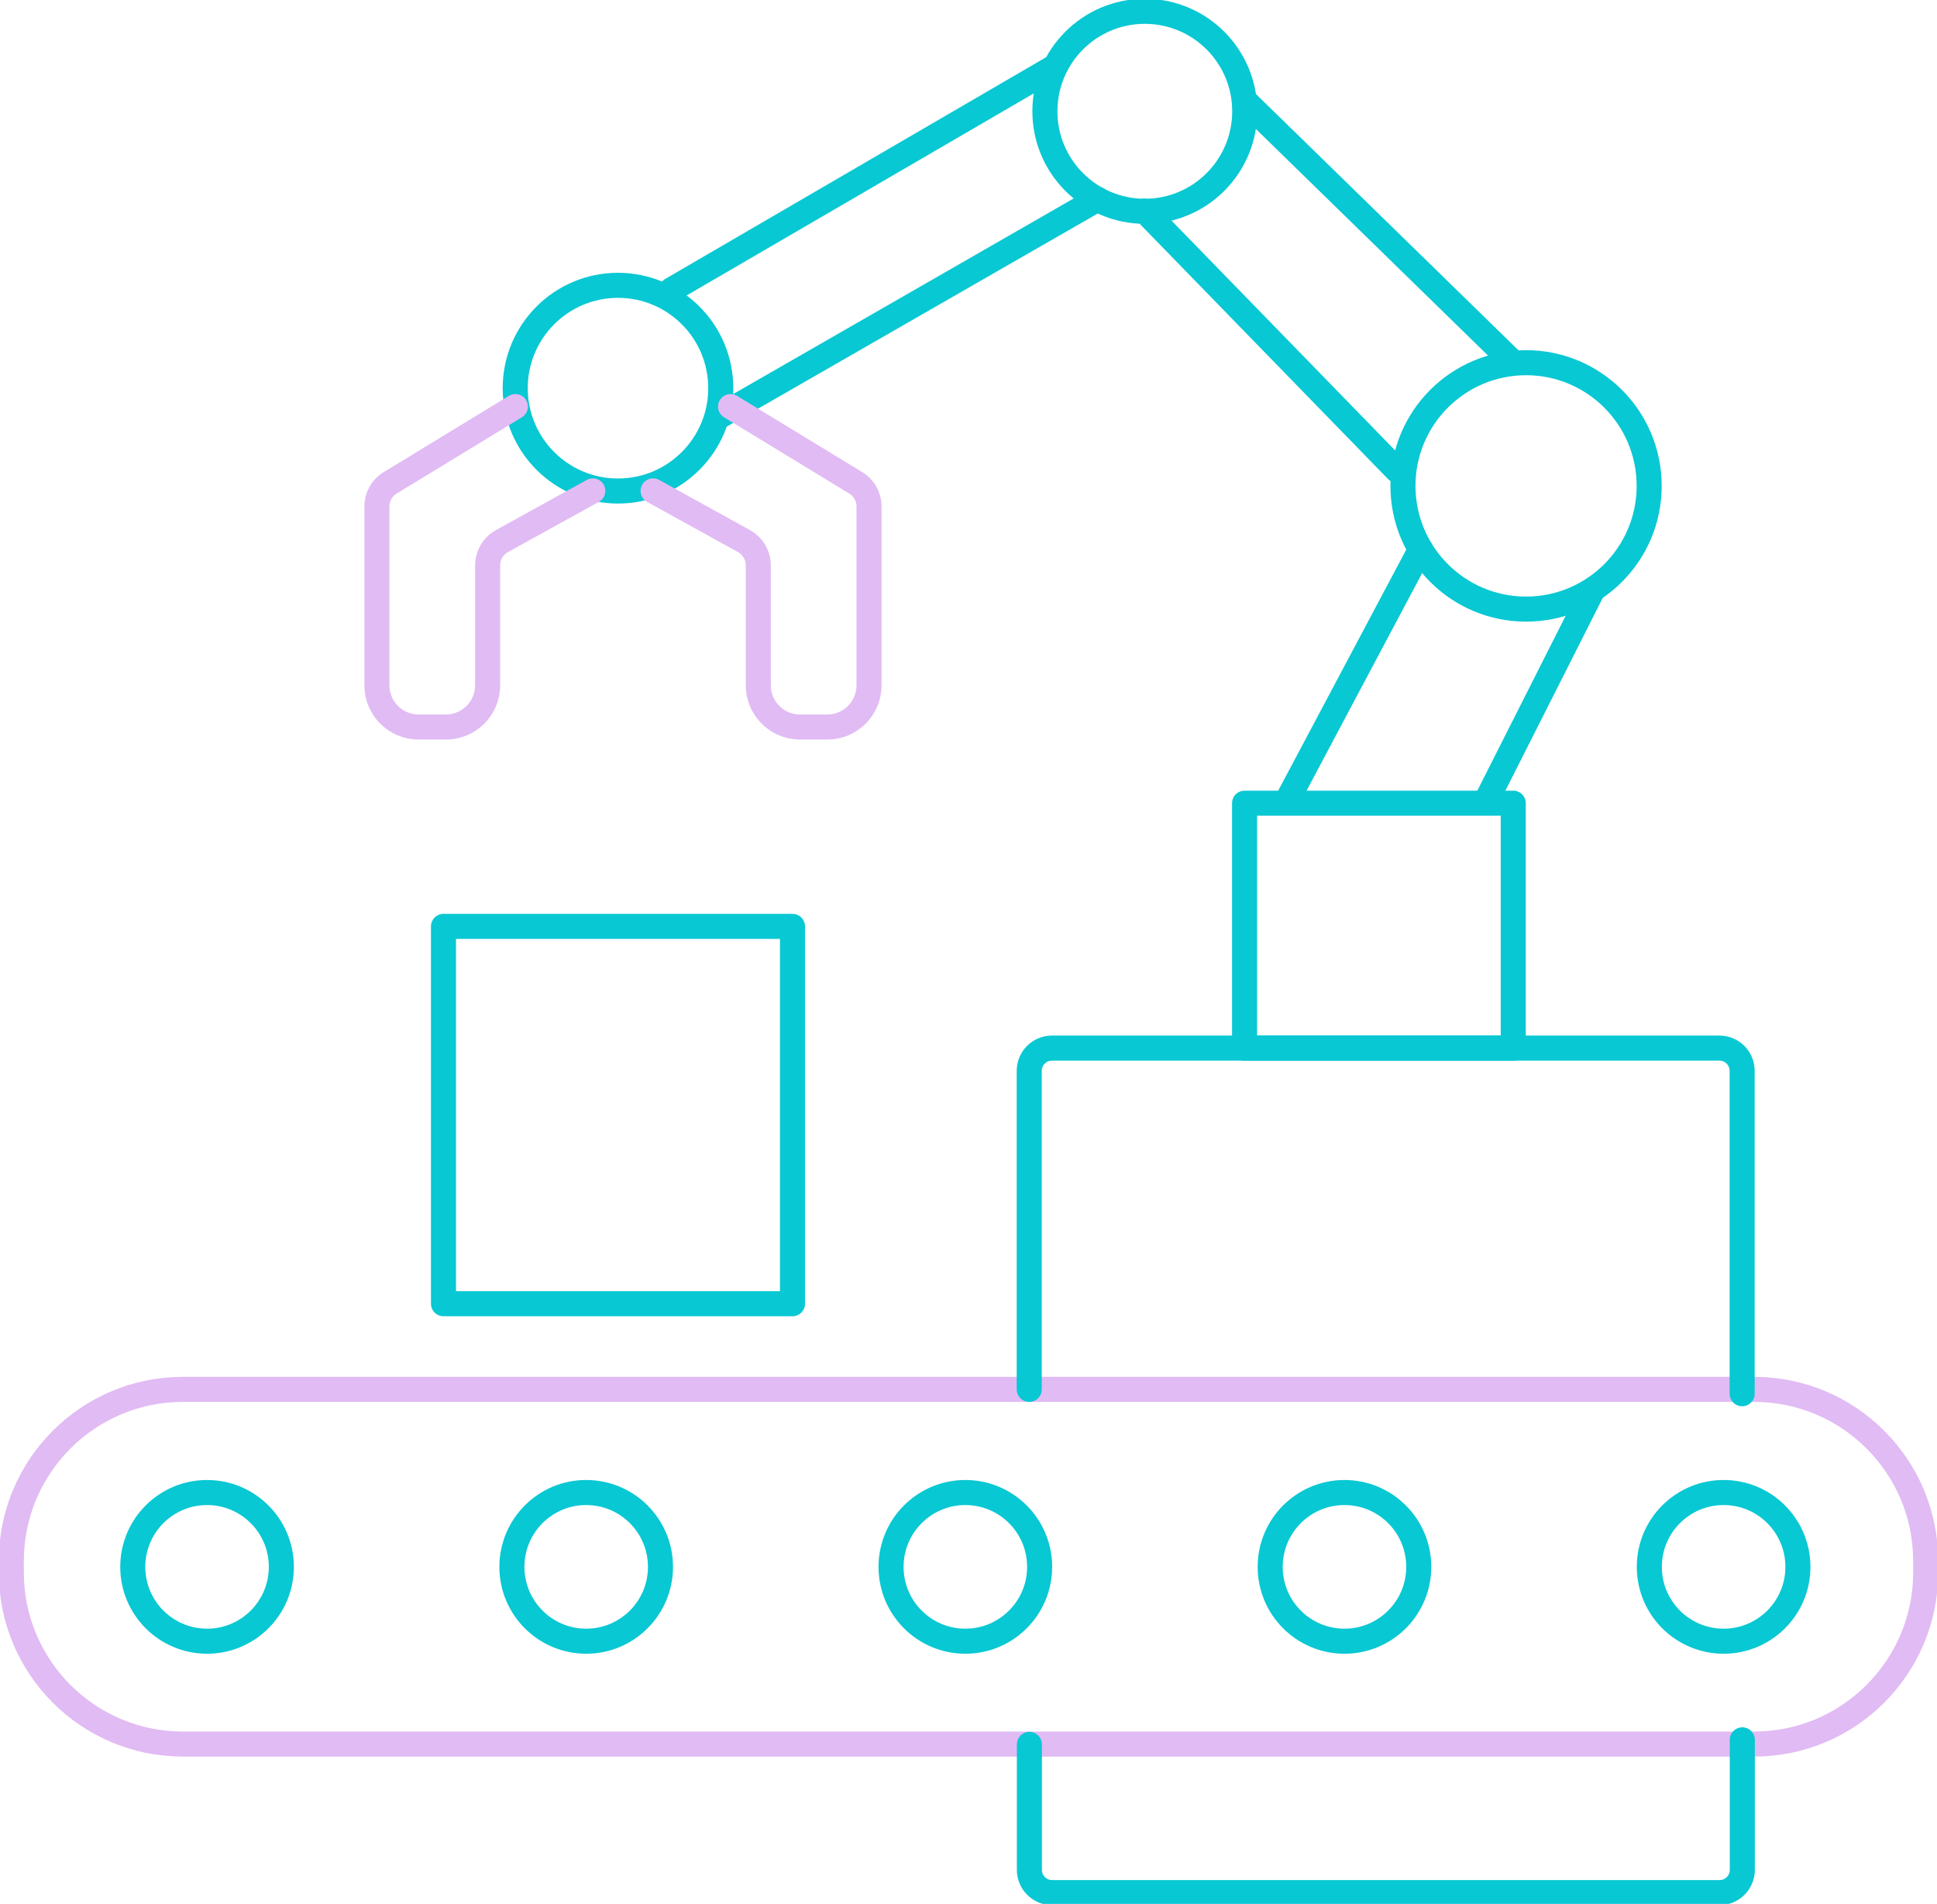 <svg width="116" height="114" viewBox="0 0 116 114" fill="none" xmlns="http://www.w3.org/2000/svg">
<g clip-path="url(#clip0_209_739)">
<path d="M12.4 98.27C14.857 98.27 16.849 96.277 16.849 93.819C16.849 91.36 14.857 89.367 12.4 89.367C9.943 89.367 7.951 91.36 7.951 93.819C7.951 96.277 9.943 98.27 12.4 98.27Z" stroke="#08C8D3" stroke-width="1.5" stroke-linecap="round" stroke-linejoin="round"/>
<path d="M35.105 98.27C37.562 98.27 39.554 96.277 39.554 93.819C39.554 91.36 37.562 89.367 35.105 89.367C32.648 89.367 30.656 91.36 30.656 93.819C30.656 96.277 32.648 98.27 35.105 98.27Z" stroke="#08C8D3" stroke-width="1.5" stroke-linecap="round" stroke-linejoin="round"/>
<path d="M57.811 98.27C60.268 98.27 62.26 96.277 62.26 93.819C62.26 91.36 60.268 89.367 57.811 89.367C55.354 89.367 53.362 91.36 53.362 93.819C53.362 96.277 55.354 98.27 57.811 98.27Z" stroke="#08C8D3" stroke-width="1.5" stroke-linecap="round" stroke-linejoin="round"/>
<path d="M80.516 98.27C82.973 98.27 84.965 96.277 84.965 93.819C84.965 91.36 82.973 89.367 80.516 89.367C78.059 89.367 76.067 91.36 76.067 93.819C76.067 96.277 78.059 98.27 80.516 98.27Z" stroke="#08C8D3" stroke-width="1.5" stroke-linecap="round" stroke-linejoin="round"/>
<path d="M103.222 98.27C105.679 98.27 107.671 96.277 107.671 93.819C107.671 91.36 105.679 89.367 103.222 89.367C100.764 89.367 98.772 91.36 98.772 93.819C98.772 96.277 100.764 98.27 103.222 98.27Z" stroke="#08C8D3" stroke-width="1.5" stroke-linecap="round" stroke-linejoin="round"/>
<path d="M105.044 83.191H10.956C5.279 83.191 0.677 87.795 0.677 93.475V94.144C0.677 99.824 5.279 104.429 10.956 104.429H105.044C110.721 104.429 115.323 99.824 115.323 94.144V93.475C115.323 87.795 110.721 83.191 105.044 83.191Z" stroke="#E1BBF4" stroke-width="1.5" stroke-linecap="round" stroke-linejoin="round"/>
<path d="M104.341 104.176V111.959C104.341 112.718 103.727 113.323 102.978 113.323H63.009C62.251 113.323 61.646 112.709 61.646 111.959V104.447" stroke="#08C8D3" stroke-width="1.5" stroke-linecap="round" stroke-linejoin="round"/>
<path d="M61.637 83.191V64.12C61.637 63.361 62.25 62.756 62.999 62.756H102.969C103.727 62.756 104.331 63.37 104.331 64.12V83.452" stroke="#08C8D3" stroke-width="1.5" stroke-linecap="round" stroke-linejoin="round"/>
<path d="M47.459 55.469H26.559V78.062H47.459V55.469Z" stroke="#08C8D3" stroke-width="1.5" stroke-linecap="round" stroke-linejoin="round"/>
<path d="M90.623 48.092H74.533V62.757H90.623V48.092Z" stroke="#08C8D3" stroke-width="1.5" stroke-linecap="round" stroke-linejoin="round"/>
<path d="M91.391 36.471C95.463 36.471 98.763 33.168 98.763 29.094C98.763 25.02 95.463 21.717 91.391 21.717C87.319 21.717 84.018 25.02 84.018 29.094C84.018 33.168 87.319 36.471 91.391 36.471Z" stroke="#08C8D3" stroke-width="1.5" stroke-linecap="round" stroke-linejoin="round"/>
<path d="M68.558 12.651C71.863 12.651 74.542 9.97 74.542 6.664C74.542 3.358 71.863 0.677 68.558 0.677C65.254 0.677 62.575 3.358 62.575 6.664C62.575 9.97 65.254 12.651 68.558 12.651Z" stroke="#08C8D3" stroke-width="1.5" stroke-linecap="round" stroke-linejoin="round"/>
<path d="M37.009 29.401C40.408 29.401 43.164 26.644 43.164 23.242C43.164 19.841 40.408 17.084 37.009 17.084C33.61 17.084 30.855 19.841 30.855 23.242C30.855 26.644 33.61 29.401 37.009 29.401Z" stroke="#08C8D3" stroke-width="1.5" stroke-linecap="round" stroke-linejoin="round"/>
<path d="M40.222 17.346L63.09 4.036" stroke="#08C8D3" stroke-width="1.5" stroke-linecap="round" stroke-linejoin="round"/>
<path d="M65.725 11.928L43.164 24.886" stroke="#08C8D3" stroke-width="1.5" stroke-linecap="round" stroke-linejoin="round"/>
<path d="M68.559 12.642L83.656 28.155" stroke="#08C8D3" stroke-width="1.5" stroke-linecap="round" stroke-linejoin="round"/>
<path d="M74.533 6.014L90.623 21.717" stroke="#08C8D3" stroke-width="1.5" stroke-linecap="round" stroke-linejoin="round"/>
<path d="M85.073 32.895L77.132 47.839" stroke="#08C8D3" stroke-width="1.5" stroke-linecap="round" stroke-linejoin="round"/>
<path d="M95.397 35.297L89.143 47.677" stroke="#08C8D3" stroke-width="1.5" stroke-linecap="round" stroke-linejoin="round"/>
<path d="M30.863 24.344L23.364 28.913C22.868 29.211 22.57 29.753 22.57 30.331V41.031C22.57 42.412 23.689 43.532 25.07 43.532H26.703C28.084 43.532 29.203 42.412 29.203 41.031V33.852C29.203 33.247 29.537 32.687 30.06 32.398L35.502 29.392" stroke="#E1BBF4" stroke-width="1.5" stroke-linecap="round" stroke-linejoin="round"/>
<path d="M43.75 24.344L51.25 28.913C51.746 29.211 52.044 29.753 52.044 30.331V41.031C52.044 42.412 50.925 43.532 49.544 43.532H47.911C46.53 43.532 45.411 42.412 45.411 41.031V33.852C45.411 33.247 45.077 32.687 44.553 32.398L39.112 29.392" stroke="#E1BBF4" stroke-width="1.5" stroke-linecap="round" stroke-linejoin="round"/>
</g>
<defs>
<clipPath id="clip0_209_739">
<rect width="116" height="114" fill="white"/>
</clipPath>
</defs>
</svg>
